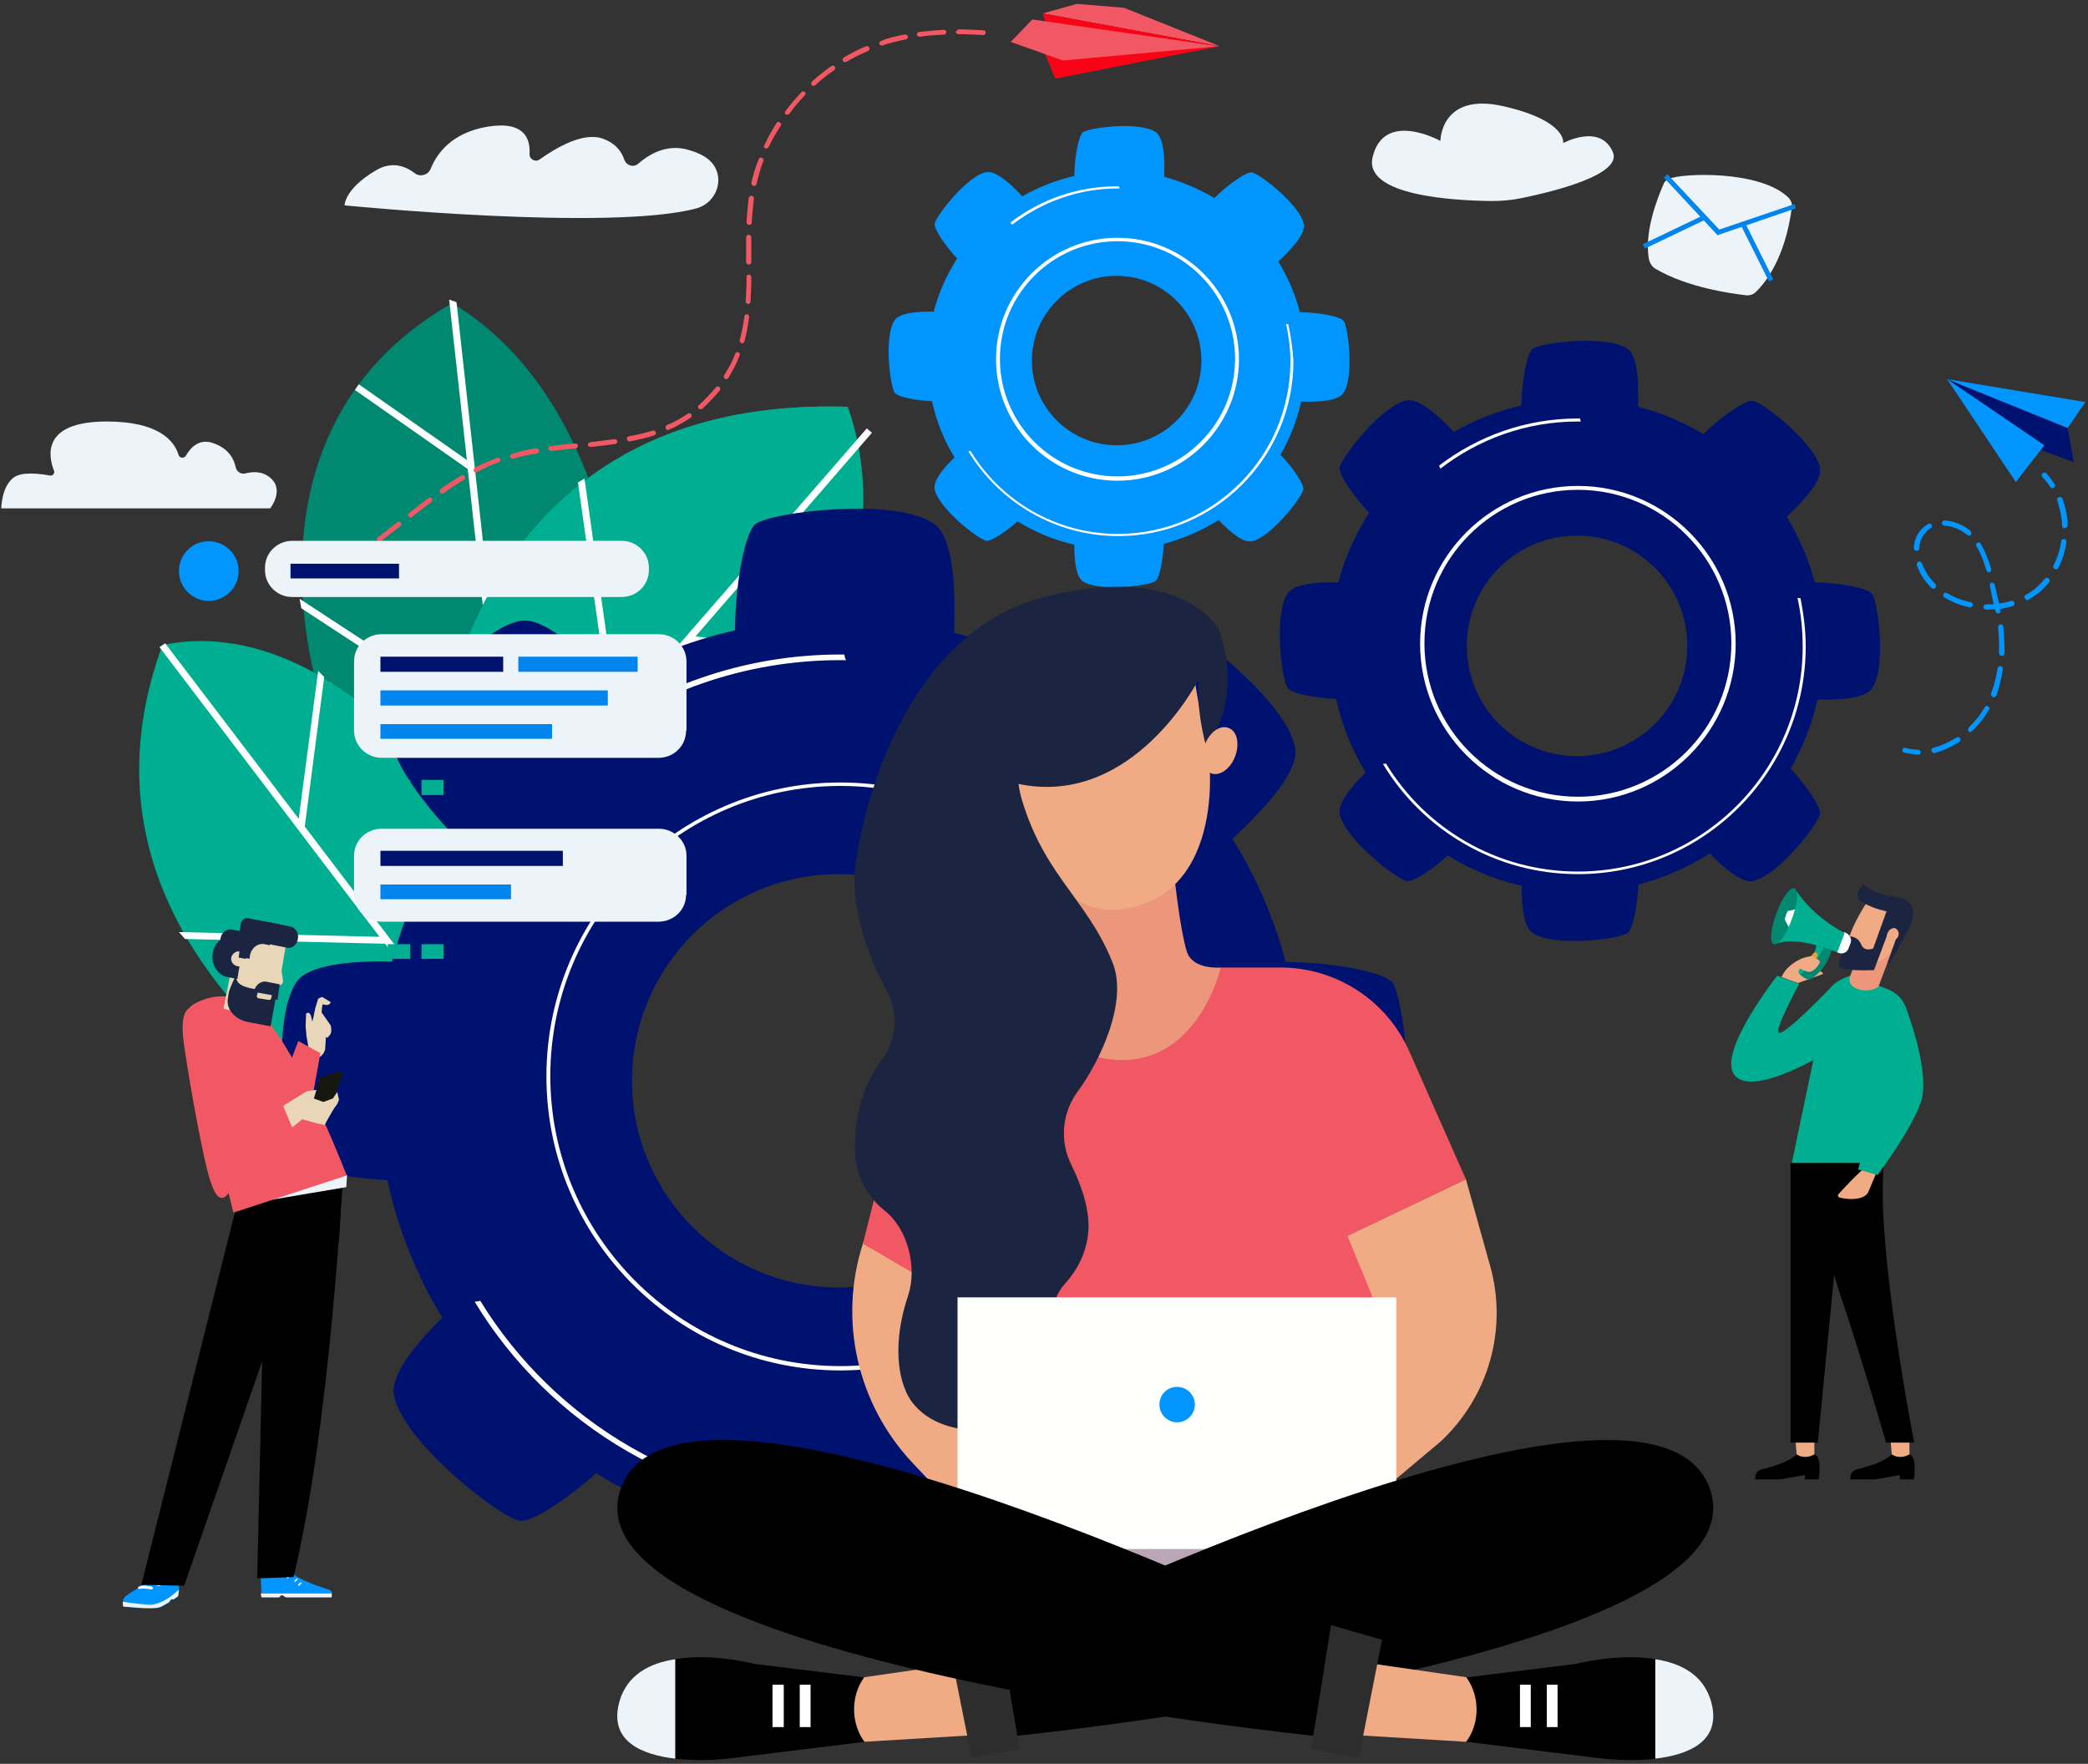<?xml version="1.0" encoding="UTF-8"?>
<!-- Generator: Adobe Illustrator 25.1.0, SVG Export Plug-In . SVG Version: 6.00 Build 0)  -->
<svg xmlns="http://www.w3.org/2000/svg" xmlns:xlink="http://www.w3.org/1999/xlink" version="1.1" id="Layer_1" x="0px" y="0px" viewBox="0 0 483 408" style="enable-background:new 0 0 483 408;" xml:space="preserve">
<rect x="0" y="0" width="483" height="408" fill="#333333" stroke="none"/>
<style type="text/css">
	.st0{fill-rule:evenodd;clip-rule:evenodd;fill:#1B2441;}
	.st1{fill-rule:evenodd;clip-rule:evenodd;fill:#008970;}
	.st2{fill-rule:evenodd;clip-rule:evenodd;fill:#FFFFFF;}
	.st3{fill-rule:evenodd;clip-rule:evenodd;fill:#005C5A;}
	.st4{fill-rule:evenodd;clip-rule:evenodd;fill:#00AE91;}
	.st5{fill-rule:evenodd;clip-rule:evenodd;fill:#21837F;}
	.st6{fill-rule:evenodd;clip-rule:evenodd;fill:#ECF4F9;}
	.st7{fill-rule:evenodd;clip-rule:evenodd;fill:#F15863;}
	.st8{fill-rule:evenodd;clip-rule:evenodd;fill:#F80416;}
	.st9{fill-rule:evenodd;clip-rule:evenodd;fill:#001270;}
	.st10{fill-rule:evenodd;clip-rule:evenodd;fill:#0095FF;}
	.st11{fill:none;}
	.st12{fill-rule:evenodd;clip-rule:evenodd;fill:#0085EE;}
	.st13{fill-rule:evenodd;clip-rule:evenodd;fill:#FFFFFE;}
	.st14{fill-rule:evenodd;clip-rule:evenodd;fill:#FAD473;}
	.st15{fill-rule:evenodd;clip-rule:evenodd;fill:#EC967C;}
	.st16{fill-rule:evenodd;clip-rule:evenodd;fill:#F0AB85;}
	.st17{fill-rule:evenodd;clip-rule:evenodd;fill:#BAA6B7;}
	.st18{fill-rule:evenodd;clip-rule:evenodd;}
	.st19{fill-rule:evenodd;clip-rule:evenodd;fill:#2D2D2D;}
	.st20{fill-rule:evenodd;clip-rule:evenodd;fill:#EE9E35;}
	.st21{fill-rule:evenodd;clip-rule:evenodd;fill:#DC3F5E;}
	.st22{fill-rule:evenodd;clip-rule:evenodd;fill:#73BBBF;}
	.st23{fill-rule:evenodd;clip-rule:evenodd;fill:#E9D6B8;}
	.st24{fill-rule:evenodd;clip-rule:evenodd;fill:#161711;}
</style>
<desc>Created with Sketch.</desc>
<g id="Illustrations-for-Alex">
	<g id="Group-20">
		<path id="Fill-3" class="st0" d="M145.9,170.7c0,0,3.3-73.8-41.3-100.6C50.3,101.2,75.8,167,75.8,167l44.7,46.7L145.9,170.7"></path>
		<g id="Group-6" transform="translate(69, 70)">
			<g id="Clip-5">
				<path id="path-1_1_" class="st1" d="M76.9,100.7c0,0,3.3-73.8-41.3-100.6C-18.7,31.2,6.8,97,6.8,97l44.7,46.7L76.9,100.7"></path>
			</g>
			<polyline id="Fill-4" class="st2" points="0.3,68.5 45.8,98.3 39.2,38.5 13.1,20.2 14,18.9 39,36.4 34.9,-0.7 36.6,-0.1      44.1,67.8 70.1,46.3 70.1,48.3 44.3,69.7 52.7,145.2 51.1,145.3 46.1,100.4 0.7,70.7 0.3,68.5    "></polyline>
		</g>
		<path id="Fill-7" class="st3" d="M111.6,192.7c0,0-33.4-51.8-74-43.5c-29.2,79.4,69.8,122.1,69.8,122.1L111.6,192.7"></path>
		<path id="Fill-8" class="st3" d="M111.6,192.7c0,0-33.4-51.8-74-43.5c-29.2,79.4,69.8,122.1,69.8,122.1L111.6,192.7"></path>
		<g id="Group-11" transform="translate(32, 148)">
			<g id="Clip-10">
				<path id="path-3_1_" class="st4" d="M79.6,44.7c0,0-33.5-51.8-74-43.5c-29.2,79.4,69.8,122.1,69.8,122.1L79.6,44.7"></path>
			</g>
			<polyline id="Fill-9" class="st2" points="9.4,67.6 55.8,68.7 4.9,1.7 6.2,0.8 37.1,41.4 41.6,7.2 43,8.6 38.5,43.2 80.4,98.3      79.1,99.3 57.1,70.3 10.8,69.2 9.4,67.6    "></polyline>
		</g>
		<path id="Fill-12" class="st5" d="M158.4,194.3c0,0,55.7-48.9,37.7-100.2C102.7,91.2,100,183,100,183L158.4,194.3"></path>
		<g id="Group-15" transform="translate(100, 94)">
			<g id="Clip-14">
				<path id="path-5_1_" class="st4" d="M58.4,100.3c0,0,55.7-48.9,37.7-100.2C2.7-2.8,0,89,0,89L58.4,100.3"></path>
			</g>
			<polyline id="Fill-13" class="st2" points="33.7,17.6 35.2,16.7 42.9,71.4 100.5,5.1 101.7,6.1 60.9,53.2 92.9,57.3 91.2,58.7      59.6,54.7 26.4,92.9 24.4,92.8 41.5,73.1 33.7,17.6    "></polyline>
		</g>
		<g id="Group-18" transform="translate(0, 97)">
			<g id="Clip-17">
			</g>
			<path id="Fill-16" class="st6" d="M0.3,20.6h62.2c0,0,3.4-4.3,0-7.1c-1.9-1.6-4.1-1.4-5.7-1c-1,0.3-2.1-0.4-2.3-1.5     c-0.4-1.8-1.5-4.1-4.9-5.4c-3.3-1.3-5.4,0.7-6.6,2.8c-0.4,0.7-1.5,0.6-1.7-0.2c-1-3.3-4.7-7.7-16.6-7.7     c-15.2,0-13.5,8.1-12.2,11.4c0.2,0.6-0.3,1.2-0.9,1.1c-2.2-0.4-6.6-1-8.5,0.5C0.3,15.7,0.3,20.6,0.3,20.6"></path>
		</g>
		<g id="Group-21" transform="translate(317, 24)">
			<g id="Clip-20">
			</g>
			<path id="Fill-19" class="st6" d="M0.5,12.4c-2,8.9,18.9,10,27.5,10.1c2.4,0,4.8-0.2,7.1-0.7c7.3-1.5,23.2-5.4,21-10.6     c-2.9-6.8-11.5-2.1-11.5-2.1s1-5.1-13.7-8.5s-14.7,8-14.7,8S3.1,1.3,0.5,12.4"></path>
		</g>
		<g id="Group-24" transform="translate(79, 29)">
			<g id="Clip-23">
			</g>
			<path id="Fill-22" class="st6" d="M0.7,18.5c0,0,61.4,6.1,81.4,0.7c3.8-1,6.1-5.2,4.6-8.9c-0.8-1.9-2.6-3.6-6.7-4.7     c-4.7-1.3-8.8,1-11.4,3.3c-1.1,0.9-2.7,0.4-3.2-1c-0.6-1.8-1.9-3.7-4.9-4.8C56,1.4,49.6,5.2,45.8,7.9c-1,0.7-2.4-0.1-2.3-1.3     c0.2-3.4-1.1-7.7-9.7-6.3C25.4,1.7,22,6.6,20.6,10.1c-0.6,1.4-2.4,1.9-3.6,1c-2.1-1.6-5.3-3-9.2-0.6C0.7,14.7,0.7,18.5,0.7,18.5"></path>
		</g>
		<g id="Group-27" transform="translate(241, 0)">
			<g id="Clip-26">
			</g>
			<polyline id="Fill-25" class="st7" points="41.2,10.7 19,1.8 8.1,0.9 0.2,3.1 41.2,10.7    "></polyline>
		</g>
		<polyline id="Fill-28" class="st8" points="282.2,10.7 241.9,5.5 241.2,3.1   "></polyline>
		<polyline id="Fill-29" class="st8" points="241.7,12.3 241.7,12.4 244.1,18.2 282.1,10.7 241.7,12.3   "></polyline>
		<g id="Group-32" transform="translate(233, 4)">
			<g id="Clip-31">
			</g>
			<polyline id="Fill-30" class="st7" points="0.8,5.7 5.8,0.5 48.9,6.7 12.9,10 0.8,5.7    "></polyline>
		</g>
		<path id="Fill-33" class="st7" d="M155.5,97.8c1.2-0.6,2.4-1.3,3.6-2.1c0.3-0.2,0.6-0.1,0.8,0.1c0.2,0.3,0.1,0.6-0.1,0.8    c-1.2,0.8-2.4,1.5-3.7,2.2c-0.5,0.2-0.9,0.4-1.4,0.6c-0.2,0.1-0.4,0.1-0.5,0s-0.2-0.2-0.2-0.3c-0.1-0.3,0-0.6,0.3-0.8    C154.6,98.2,155,98,155.5,97.8"></path>
		<path id="Fill-34" class="st7" d="M221.8,6.8c1.8,0,3.7,0.1,5.7,0.2c0.3,0,0.6,0.3,0.5,0.6c0,0.3-0.3,0.6-0.6,0.5    c-2-0.1-3.9-0.2-5.7-0.2c-0.1,0-0.2,0-0.3-0.1c-0.2-0.1-0.3-0.3-0.3-0.5C221.3,7.1,221.5,6.8,221.8,6.8"></path>
		<path id="Fill-35" class="st7" d="M212.4,8.4c-0.2-0.1-0.3-0.2-0.3-0.4c0-0.3,0.2-0.6,0.5-0.6c1.8-0.2,3.8-0.4,5.7-0.5    c0.3,0,0.6,0.2,0.6,0.5S218.7,8,218.4,8c-2,0.1-3.9,0.2-5.6,0.5C212.7,8.5,212.5,8.5,212.4,8.4"></path>
		<path id="Fill-36" class="st7" d="M165.6,89.6c0.2-0.2,0.6-0.3,0.8-0.1c0.2,0.2,0.3,0.6,0.1,0.8c-1.2,1.5-2.6,2.9-4,4.2    c-0.2,0.2-0.5,0.2-0.7,0.1c-0.1,0-0.1-0.1-0.2-0.1c-0.2-0.2-0.2-0.6,0.1-0.8C163.1,92.4,164.4,91,165.6,89.6"></path>
		<path id="Fill-37" class="st7" d="M167.7,87.6c-0.3-0.2-0.3-0.5-0.2-0.8c0.3-0.4,0.5-0.9,0.8-1.3c0.7-1.2,1.3-2.4,1.8-3.7    c0.1-0.3,0.4-0.4,0.7-0.3s0.4,0.4,0.3,0.7c-0.5,1.3-1.1,2.6-1.8,3.8c-0.3,0.5-0.5,0.9-0.8,1.4C168.3,87.7,168,87.8,167.7,87.6    C167.7,87.7,167.7,87.6,167.7,87.6"></path>
		<path id="Fill-38" class="st7" d="M171.5,79.4c0,0-0.1,0-0.1-0.1c-0.2-0.1-0.3-0.4-0.3-0.6c0.5-1.7,0.8-3.5,1.1-5.5    c0-0.3,0.3-0.5,0.6-0.5s0.5,0.3,0.5,0.6c-0.3,2.1-0.6,3.9-1.1,5.7C172.1,79.3,171.8,79.5,171.5,79.4"></path>
		<path id="Fill-39" class="st7" d="M180.6,29.1c-0.4,0.6-0.8,1.3-1.2,1.9c-0.6,1-1.1,2-1.6,3c-0.1,0.3-0.5,0.4-0.8,0.3l0,0    c-0.3-0.1-0.4-0.5-0.2-0.7c0.5-1,1-2.1,1.6-3.1c0.4-0.7,0.8-1.3,1.2-2c0.2-0.3,0.5-0.4,0.8-0.2C180.7,28.5,180.8,28.9,180.6,29.1"></path>
		<path id="Fill-40" class="st7" d="M176.6,37.2c-0.7,1.8-1.2,3.6-1.6,5.4c-0.1,0.3-0.4,0.5-0.7,0.4c-0.1,0-0.1,0-0.2-0.1    c-0.2-0.1-0.3-0.4-0.3-0.6c0.4-1.9,1-3.7,1.7-5.5c0.1-0.3,0.4-0.4,0.7-0.3C176.6,36.6,176.7,36.9,176.6,37.2"></path>
		<path id="Fill-41" class="st7" d="M186.2,22c-1.3,1.4-2.5,2.8-3.6,4.3c-0.2,0.2-0.5,0.3-0.7,0.2c0,0,0,0-0.1,0    c-0.3-0.2-0.3-0.5-0.1-0.8c1.1-1.5,2.4-3,3.7-4.4c0.2-0.2,0.6-0.2,0.8,0C186.4,21.5,186.4,21.8,186.2,22"></path>
		<path id="Fill-42" class="st7" d="M195.8,14.3c-0.2,0.1-0.4,0.1-0.6,0c-0.1,0-0.2-0.1-0.2-0.2c-0.2-0.3-0.1-0.6,0.2-0.8    c1.7-1,3.4-1.9,5.1-2.6c0.3-0.1,0.6,0,0.8,0.3c0.1,0.3,0,0.6-0.3,0.8C199.1,12.5,197.5,13.3,195.8,14.3"></path>
		<path id="Fill-43" class="st7" d="M173.2,61.2c-0.1,0-0.2,0-0.3-0.1c-0.2-0.1-0.3-0.3-0.3-0.5v-0.7c0-1.7,0-3.3,0-5    c0-0.3,0.3-0.6,0.6-0.6s0.6,0.3,0.6,0.6c0,1.7,0,3.3,0,5v0.7C173.8,61,173.6,61.2,173.2,61.2"></path>
		<path id="Fill-44" class="st7" d="M188.6,19.7c-0.2,0.2-0.5,0.2-0.7,0.1c-0.1,0-0.1-0.1-0.1-0.1c-0.2-0.2-0.2-0.6,0-0.8    c1.4-1.3,2.9-2.5,4.5-3.6c0.3-0.2,0.6-0.1,0.8,0.1c0.2,0.3,0.1,0.6-0.1,0.8C191.5,17.2,190,18.4,188.6,19.7"></path>
		<path id="Fill-45" class="st7" d="M91.9,120.8c0.2-0.2,0.6-0.2,0.8,0.1c0.2,0.2,0.2,0.6-0.1,0.8l-4.5,3.5c-0.2,0.1-0.4,0.2-0.6,0    c-0.1,0-0.1-0.1-0.2-0.1c-0.2-0.2-0.2-0.6,0.1-0.8L91.9,120.8"></path>
		<path id="Fill-46" class="st7" d="M99.1,115.2c0.3-0.2,0.6-0.1,0.8,0.1c0.2,0.3,0.1,0.6-0.1,0.8c-1.5,1.1-3,2.3-4.5,3.5    c-0.2,0.1-0.4,0.2-0.6,0c-0.1,0-0.1-0.1-0.2-0.1c-0.2-0.2-0.2-0.6,0.1-0.8C96.1,117.5,97.6,116.3,99.1,115.2"></path>
		<path id="Fill-47" class="st7" d="M106.7,110c0.3-0.2,0.6-0.1,0.8,0.2c0.2,0.3,0.1,0.6-0.2,0.8c-1.5,0.9-3.1,1.9-4.7,3.1    c-0.2,0.1-0.4,0.1-0.6,0c-0.1,0-0.1-0.1-0.2-0.2c-0.2-0.3-0.1-0.6,0.1-0.8C103.6,111.9,105.2,110.9,106.7,110"></path>
		<path id="Fill-48" class="st7" d="M84.7,126.4c0.2-0.2,0.6-0.2,0.8,0.1c0.2,0.2,0.2,0.6-0.1,0.8l-4.5,3.5c-0.2,0.1-0.4,0.2-0.6,0    c-0.1,0-0.1-0.1-0.2-0.1c-0.2-0.2-0.2-0.6,0.1-0.8L84.7,126.4"></path>
		<path id="Fill-49" class="st7" d="M173.2,63.5c0.3,0,0.6,0.3,0.6,0.6c0,2.2-0.1,4.1-0.2,5.7c0,0.3-0.3,0.6-0.6,0.5    c-0.1,0-0.2,0-0.2-0.1c-0.2-0.1-0.3-0.3-0.3-0.5c0.1-1.7,0.2-3.5,0.2-5.7C172.7,63.8,172.9,63.5,173.2,63.5"></path>
		<path id="Fill-50" class="st7" d="M115,105.9c0.3-0.1,0.6,0,0.7,0.3s0,0.6-0.3,0.7c-1.7,0.6-3.4,1.4-5.1,2.3    c-0.2,0.1-0.4,0.1-0.5,0s-0.2-0.1-0.2-0.2c-0.1-0.3,0-0.6,0.2-0.8C111.5,107.3,113.3,106.6,115,105.9"></path>
		<path id="Fill-51" class="st7" d="M73,135.5l4.4-3.5c0.2-0.2,0.6-0.2,0.8,0.1c0.2,0.2,0.2,0.6-0.1,0.8l-4.4,3.5    c-0.2,0.1-0.4,0.2-0.6,0c-0.1,0-0.1-0.1-0.2-0.1C72.8,136.1,72.8,135.7,73,135.5"></path>
		<path id="Fill-52" class="st7" d="M151,99.6c0.3-0.1,0.6,0.1,0.7,0.4c0.1,0.3-0.1,0.6-0.4,0.7c-1.7,0.6-3.6,1-5.6,1.4    c-0.1,0-0.3,0-0.4-0.1c-0.1-0.1-0.2-0.2-0.3-0.4c-0.1-0.3,0.1-0.6,0.5-0.7C147.5,100.6,149.3,100.1,151,99.6"></path>
		<path id="Fill-53" class="st7" d="M173.9,45.3c0.3,0,0.5,0.3,0.5,0.6c-0.2,1.7-0.4,3.6-0.5,5.6c0,0.3-0.3,0.6-0.6,0.5    c-0.1,0-0.2,0-0.3-0.1c-0.2-0.1-0.3-0.3-0.3-0.5c0.1-2.1,0.3-4,0.5-5.7C173.3,45.5,173.6,45.2,173.9,45.3"></path>
		<path id="Fill-54" class="st7" d="M124,103.7c0.3-0.1,0.6,0.2,0.7,0.5s-0.2,0.6-0.5,0.7c-2,0.3-3.8,0.7-5.5,1.2    c-0.2,0-0.3,0-0.4-0.1s-0.2-0.2-0.3-0.3c-0.1-0.3,0.1-0.6,0.4-0.7C120.1,104.4,121.9,104,124,103.7"></path>
		<path id="Fill-55" class="st7" d="M207.3,8.4c0.7-0.2,1.3-0.3,2-0.4c0.3-0.1,0.6,0.1,0.7,0.4c0.1,0.3-0.1,0.6-0.4,0.7    c-0.6,0.1-1.3,0.3-1.9,0.4c-1.2,0.3-2.4,0.6-3.5,1c-0.2,0.1-0.3,0-0.5,0c-0.1-0.1-0.2-0.2-0.3-0.3c-0.1-0.3,0.1-0.6,0.4-0.7    C204.8,9,206,8.7,207.3,8.4"></path>
		<path id="Fill-56" class="st7" d="M142.2,101.6c0.3,0,0.6,0.2,0.6,0.5s-0.2,0.6-0.5,0.6c-2,0.3-4.1,0.5-5.7,0.7    c-0.1,0-0.2,0-0.3-0.1c-0.2-0.1-0.3-0.2-0.3-0.4c0-0.3,0.2-0.6,0.5-0.6C138.1,102.1,140.1,101.8,142.2,101.6"></path>
		<path id="Fill-57" class="st7" d="M133.1,102.6c0.3,0,0.6,0.2,0.6,0.5s-0.2,0.6-0.5,0.6c-1.7,0.2-3.7,0.4-5.7,0.6    c-0.1,0-0.2,0-0.4-0.1c-0.2-0.1-0.3-0.2-0.3-0.4c0-0.3,0.2-0.6,0.5-0.6C129.3,102.9,131.4,102.7,133.1,102.6"></path>
		<polyline id="Fill-58" class="st9" points="478.3,99 479.7,106.9 472.9,103 450.4,87.7 478.3,99   "></polyline>
		<polyline id="Fill-59" class="st9" points="479.7,106.9 467.6,102.4 471,101.8 479.7,106.9   "></polyline>
		<g id="Group-62" transform="translate(450, 87)">
			<g id="Clip-61">
			</g>
			<polyline id="Fill-60" class="st10" points="28.3,12 32.4,6 0.4,0.7 28.3,12    "></polyline>
		</g>
		<g id="Group-65" transform="translate(450, 87)">
			<g id="Clip-64">
			</g>
			<polyline id="Fill-63" class="st10" points="0.4,0.7 22.9,16 16.3,24.5 0.4,0.7    "></polyline>
		</g>
		<path id="Fill-66" class="st10" d="M474.9,112.9c0.1,0,0.1,0,0.2-0.1c0.3-0.2,0.4-0.6,0.2-0.8c-0.6-0.9-1.2-1.7-1.9-2.5    c-0.2-0.2-0.6-0.3-0.9,0c-0.2,0.2-0.3,0.6,0,0.9c0.7,0.7,1.3,1.5,1.8,2.3C474.4,112.9,474.7,113,474.9,112.9"></path>
		<path id="Fill-67" class="st10" d="M455,123.7c-1.4-1.2-3.3-2-5.2-2.1c-0.3,0-0.6-0.3-0.6-0.6c0-0.3,0.3-0.6,0.6-0.6    c2.2,0.1,4.3,1,6,2.4c0.3,0.2,0.3,0.6,0.1,0.9c-0.1,0.1-0.2,0.2-0.3,0.2C455.4,123.9,455.2,123.8,455,123.7z M443.3,127.4    c-0.3,0-0.6-0.3-0.6-0.6c0.1-1.8,0.7-3.3,1.9-4.5c0.4-0.4,0.9-0.8,1.4-1.1c0.3-0.2,0.7-0.1,0.8,0.2c0.2,0.3,0.1,0.7-0.2,0.8    c-0.4,0.2-0.8,0.5-1.1,0.9c-0.9,1-1.5,2.2-1.5,3.7c0,0.3-0.2,0.5-0.5,0.6C443.4,127.4,443.4,127.4,443.3,127.4z M477.6,122.2    c-0.3,0-0.6-0.2-0.6-0.6c0-0.9-0.1-1.8-0.3-2.7c-0.2-1.1-0.5-2.1-0.8-3.1c-0.1-0.3,0-0.7,0.4-0.8c0.3-0.1,0.7,0,0.8,0.4    c0.4,1.1,0.7,2.2,0.9,3.3c0.2,0.9,0.3,1.9,0.3,2.9C478.2,121.9,478,122.1,477.6,122.2C477.7,122.2,477.6,122.2,477.6,122.2z     M459.5,131.9c-0.7-2.3-1.4-4.1-2.3-5.5c-0.2-0.3-0.1-0.7,0.2-0.8c0.3-0.2,0.7-0.1,0.8,0.2c0.9,1.5,1.7,3.4,2.4,5.8    c0.1,0.3-0.1,0.7-0.4,0.8c0,0,0,0-0.1,0C459.9,132.4,459.6,132.2,459.5,131.9z M446.8,136c-0.4-0.4-0.8-0.8-1.1-1.2    c-1-1.2-1.8-2.6-2.3-4.1c-0.1-0.3,0.1-0.7,0.4-0.8s0.7,0.1,0.8,0.4c0.5,1.4,1.2,2.6,2.1,3.7c0.3,0.4,0.7,0.8,1,1.1    c0.2,0.2,0.2,0.6,0,0.9c-0.1,0.1-0.2,0.2-0.3,0.2C447.2,136.1,447,136.1,446.8,136z M475.3,131.6c-0.3-0.1-0.4-0.5-0.3-0.8    c0.9-1.7,1.5-3.6,1.8-5.6c0-0.3,0.4-0.6,0.7-0.5c0.3,0,0.6,0.4,0.5,0.7c-0.3,2.1-0.9,4.2-1.9,6c-0.1,0.2-0.3,0.3-0.4,0.3    S475.4,131.7,475.3,131.6z M455.7,140.5c-2.1-0.4-4.1-1.2-5.9-2.3c-0.3-0.2-0.4-0.5-0.2-0.8c0.2-0.3,0.5-0.4,0.8-0.2    c1.7,1,3.5,1.7,5.5,2.1c0.3,0.1,0.5,0.4,0.5,0.7c-0.1,0.2-0.3,0.4-0.5,0.5C455.9,140.6,455.8,140.6,455.7,140.5z M468.4,138.4    c-0.2-0.3-0.1-0.7,0.2-0.8c1.1-0.6,2.1-1.3,2.9-2.1c0.5-0.5,1.1-1.1,1.5-1.6c0.2-0.3,0.6-0.3,0.9-0.1s0.3,0.6,0.1,0.9    c-0.5,0.6-1.1,1.2-1.7,1.8c-1,0.9-2,1.6-3.2,2.3c-0.1,0-0.1,0.1-0.2,0.1C468.8,138.7,468.5,138.6,468.4,138.4z M462.3,141.9    c-0.3,0.1-0.6-0.2-0.7-0.5c0-0.2-0.1-0.3-0.1-0.5c-0.7,0.1-1.4,0.1-2.1,0.1c-0.3,0-0.6-0.3-0.6-0.6s0.3-0.6,0.6-0.6    c0.6,0,1.2,0,1.8,0c-0.3-1.3-0.6-2.7-0.9-4.3c-0.1-0.3,0.1-0.7,0.4-0.7c0.3-0.1,0.7,0.1,0.7,0.4c0.4,1.6,0.7,3,1,4.4    c1-0.1,1.9-0.3,2.8-0.6c0.3-0.1,0.7,0.1,0.8,0.4c0.1,0.3-0.1,0.7-0.4,0.8c-1,0.3-2,0.5-3,0.7c0,0.1,0.1,0.3,0.1,0.4    C462.9,141.5,462.7,141.8,462.3,141.9L462.3,141.9z M463,151.7c-0.3,0-0.6-0.3-0.6-0.6c0.1-1.9,0-3.9-0.2-6c0-0.3,0.2-0.6,0.5-0.7    c0.3,0,0.6,0.2,0.7,0.5c0.2,2.2,0.3,4.3,0.3,6.2c0,0.3-0.2,0.5-0.5,0.6C463.1,151.7,463,151.7,463,151.7z M461,161.2    c-0.3-0.1-0.5-0.5-0.4-0.8l0.1-0.3c0.6-1.7,1.1-3.6,1.4-5.5c0-0.3,0.4-0.6,0.7-0.5c0.3,0,0.6,0.4,0.5,0.7c-0.3,2-0.8,4-1.4,5.8    l-0.1,0.3c-0.1,0.2-0.3,0.3-0.5,0.4C461.2,161.3,461.1,161.3,461,161.2z M455.4,169.2c-0.2-0.2-0.2-0.6,0-0.9    c1.4-1.4,2.7-2.9,3.7-4.7c0.2-0.3,0.5-0.4,0.8-0.2s0.4,0.5,0.2,0.8c-1.1,1.8-2.4,3.5-3.9,4.9c-0.1,0.1-0.2,0.1-0.3,0.2    C455.7,169.4,455.5,169.3,455.4,169.2z M446.8,173.7c-0.1-0.3,0.1-0.7,0.4-0.7c1.8-0.5,3.6-1.3,5.4-2.4c0.3-0.2,0.7-0.1,0.8,0.2    c0.2,0.3,0.1,0.7-0.2,0.8c-1.8,1.2-3.8,2.1-5.8,2.6l0,0C447.2,174.2,446.9,174,446.8,173.7L446.8,173.7z"></path>
		<path id="Fill-68" class="st10" d="M443.8,174.6c0.3-0.1,0.5-0.3,0.5-0.6s-0.3-0.6-0.6-0.6c-1,0-1.9-0.1-2.9-0.4    c-0.3-0.1-0.7,0.1-0.7,0.4c-0.1,0.3,0.1,0.7,0.4,0.7c1,0.2,2.1,0.4,3.1,0.4C443.7,174.6,443.7,174.6,443.8,174.6"></path>
		<g id="Group-71" transform="translate(381, 40)">
			<g id="Clip-70">
			</g>
			<path id="Fill-69" class="st11" d="M3.9,2.4C2.8,4.9-0.7,13.1,0.4,19.8c0.2,1,0.7,1.9,1.6,2.4c7.3,4.3,17.4,5.7,20.9,6.1     c0.9,0.1,1.7-0.2,2.3-0.8c2.1-2,6.8-7.8,8.3-19.6c0.1-0.8-0.2-1.5-0.7-2.1C26.3-0.7,8.1,0,4.9,1.4C4.5,1.6,4.1,2,3.9,2.4"></path>
		</g>
		<g id="Group-76" transform="translate(381, 40)">
			<g id="Clip-73">
				<path id="path-23_1_" class="st6" d="M3.9,2.4C2.8,4.9-0.7,13.1,0.4,19.8c0.2,1,0.7,1.9,1.6,2.4c7.3,4.3,17.4,5.7,20.9,6.1      c0.9,0.1,1.7-0.2,2.3-0.8c2.1-2,6.8-7.8,8.3-19.6c0.1-0.8-0.2-1.5-0.7-2.1C26.3-0.7,8.1,0,4.9,1.4C4.5,1.6,4.1,2,3.9,2.4"></path>
			</g>
			<polyline id="Fill-72" class="st12" points="16.3,14.4 3.9,1.1 4.7,0.3 16.7,13.1 34.1,7.2 34.4,8.2 16.3,14.4    "></polyline>
			<polyline id="Fill-74" class="st12" points="-0.5,17.5 -1,16.5 13,9.8 13.5,10.8 -0.5,17.5    "></polyline>
			<polyline id="Fill-75" class="st12" points="28.2,25.1 21.7,12.1 22.7,11.6 29.2,24.6 28.2,25.1    "></polyline>
		</g>
		<path id="Fill-77" class="st9" d="M194,297.8c-26.4,0-47.8-21.4-47.8-47.8s21.4-47.8,47.8-47.8s47.8,21.4,47.8,47.8    C241.9,276.4,220.4,297.8,194,297.8z M322.1,227.3c-1.7-2.3-12.5-4.6-24.7-4.8c-2.7-10.2-6.9-19.8-12.3-28.5    c7.9-7.3,15.4-15.7,14.5-21c-1.7-10.6-24.7-28.6-29.2-29.2c-2.9-0.4-12.4,5.8-21.3,14.5c-8.7-5.2-18.3-9.3-28.4-11.9    c0.4-10.7-0.2-22.1-4.6-25.2c-8.7-6.3-37.7-2.8-41.3,0c-2.3,1.7-4.6,12.4-4.8,24.6c-10.4,2.4-20.3,6.3-29.3,11.5    c-7.1-7.5-15.1-14.5-20.2-13.7c-10.6,1.7-28.6,24.7-29.2,29.2c-0.3,2.7,4.9,11.1,12.7,19.4c-5.9,9.2-10.4,19.3-13.3,30.2    c-9.7-0.2-19.2,0.8-22,4.6c-6.3,8.7-2.8,37.7,0,41.3c1.6,2,10.3,4.1,20.9,4.7c2.5,11.4,6.8,22.1,12.7,31.8    c-6.5,6.4-11.9,13.3-11.2,17.8c1.7,10.6,24.7,28.6,29.2,29.2c2.5,0.3,9.9-4.2,17.6-11c9.7,6,20.5,10.5,32,13.1    c0,9.1,1,17.8,4.7,20.4c8.7,6.3,37.7,2.8,41.3,0c2-1.6,4.1-10.4,4.7-21c11.1-2.9,21.5-7.5,31-13.5c6.7,6.9,14,12.9,18.7,12.1    c10.6-1.7,28.6-24.7,29.2-29.2c0.3-2.7-5-11.2-12.8-19.6c5.3-9.2,9.3-19.4,11.7-30.1c10.2,0.3,20.7-0.5,23.7-4.6    C328.3,259.9,324.8,230.9,322.1,227.3L322.1,227.3z"></path>
		<path id="Fill-78" class="st13" d="M194.4,181.8c-37,0-67.1,30.1-67.1,67.1s30.1,67.1,67.1,67.1s67.1-30.1,67.1-67.1    S231.4,181.8,194.4,181.8z M194.4,317c-37.5,0-68-30.5-68-68s30.5-68,68-68s68,30.5,68,68S231.9,317,194.4,317L194.4,317z"></path>
		<path id="Fill-79" class="st13" d="M291,229.2c-0.4-0.1-0.9-0.1-1.3-0.2c1.5,6.8,2.3,13.9,2.3,21.1c0,53.8-43.8,97.6-97.6,97.6    c-35.2,0-66.1-18.8-83.3-46.8l0,0c-0.4,0.1-0.9,0.2-1.3,0.2c17.3,28.6,48.8,47.8,84.6,47.8c54.5,0,98.8-44.3,98.8-98.8    C293.2,243,292.4,236,291,229.2"></path>
		<path id="Fill-80" class="st13" d="M134.8,173.1c16.5-12.8,37.2-20.4,59.6-20.4c0.4,0,0.9,0,1.3,0c-0.2-0.4-0.3-0.8-0.4-1.3    c-0.3,0-0.6,0-0.9,0c-22.7,0-43.5,7.7-60.2,20.5C134.4,172.3,134.6,172.7,134.8,173.1"></path>
		<path id="Fill-81" class="st9" d="M364.8,174.9c-14.1,0-25.5-11.4-25.5-25.5s11.4-25.5,25.5-25.5s25.5,11.4,25.5,25.5    S378.9,174.9,364.8,174.9z M433,137.3c-0.9-1.2-6.6-2.4-13.2-2.6c-1.4-5.4-3.7-10.5-6.5-15.2c4.2-3.9,8.2-8.4,7.7-11.2    c-0.9-5.6-13.2-15.3-15.6-15.6c-1.5-0.2-6.6,3.1-11.4,7.7c-4.7-2.8-9.7-5-15.1-6.3c0.2-5.7-0.1-11.8-2.4-13.4    c-4.7-3.3-20.1-1.5-22,0c-1.2,0.9-2.4,6.6-2.6,13.1c-5.6,1.3-10.8,3.4-15.6,6.1c-3.8-4-8.1-7.7-10.8-7.3    c-5.6,0.9-15.3,13.2-15.6,15.6c-0.2,1.4,2.6,5.9,6.8,10.4c-3.1,4.9-5.6,10.3-7.1,16.1c-5.2-0.1-10.2,0.4-11.7,2.5    c-3.3,4.7-1.5,20.1,0,22c0.8,1.1,5.5,2.2,11.2,2.5c1.3,6.1,3.7,11.8,6.8,17c-3.5,3.4-6.4,7.1-6,9.5c0.9,5.6,13.2,15.3,15.6,15.6    c1.3,0.2,5.3-2.2,9.4-5.9c5.2,3.2,10.9,5.6,17.1,7c0,4.9,0.5,9.5,2.5,10.9c4.7,3.3,20.1,1.5,22,0c1.1-0.8,2.2-5.5,2.5-11.2    c5.9-1.5,11.5-4,16.5-7.2c3.6,3.7,7.5,6.9,9.9,6.4c5.6-0.9,15.3-13.2,15.6-15.6c0.2-1.4-2.7-6-6.8-10.4c2.8-4.9,5-10.3,6.2-16    c5.5,0.2,11-0.3,12.6-2.5C436.4,154.7,434.5,139.3,433,137.3L433,137.3z"></path>
		<path id="Fill-82" class="st13" d="M365,113.3c-19.6,0-35.5,15.9-35.5,35.5s15.9,35.5,35.5,35.5s35.5-15.9,35.5-35.5    C400.5,129.3,384.6,113.3,365,113.3z M365,185.4c-20.1,0-36.5-16.4-36.5-36.5s16.4-36.5,36.5-36.5s36.5,16.4,36.5,36.5    S385.1,185.4,365,185.4L365,185.4z"></path>
		<path id="Fill-83" class="st13" d="M416.5,138.4c-0.2,0-0.5-0.1-0.7-0.1c0.8,3.6,1.2,7.4,1.2,11.3c0,28.7-23.3,52-52,52    c-18.8,0-35.3-10-44.4-25l0,0c-0.2,0.1-0.5,0.1-0.7,0.1c9.2,15.3,26,25.5,45.1,25.5c29,0,52.7-23.6,52.7-52.7    C417.7,145.7,417.2,142,416.5,138.4"></path>
		<path id="Fill-84" class="st13" d="M333.2,108.4c8.8-6.8,19.8-10.9,31.8-10.9c0.2,0,0.5,0,0.7,0c-0.1-0.2-0.2-0.5-0.2-0.7    c-0.2,0-0.3,0-0.5,0c-12.1,0-23.2,4.1-32.1,10.9C333,108,333.1,108.2,333.2,108.4"></path>
		<path id="Fill-85" class="st10" d="M258.3,103c-10.8,0-19.6-8.8-19.6-19.6s8.8-19.6,19.6-19.6c10.8,0,19.6,8.8,19.6,19.6    C277.9,94.3,269.2,103,258.3,103z M310.8,74.2c-0.7-0.9-5.1-1.9-10.1-2c-1.1-4.2-2.8-8.1-5-11.7c3.2-3,6.3-6.4,5.9-8.6    c-0.7-4.3-10.1-11.7-12-12c-1.2-0.2-5.1,2.4-8.7,5.9c-3.6-2.1-7.5-3.8-11.6-4.9c0.2-4.4-0.1-9-1.9-10.3c-3.6-2.6-15.5-1.1-16.9,0    c-0.9,0.7-1.9,5.1-2,10.1c-4.3,1-8.3,2.6-12,4.7c-2.9-3.1-6.2-5.9-8.3-5.6c-4.3,0.7-11.7,10.1-12,12c-0.1,1.1,2,4.5,5.2,8    c-2.4,3.8-4.3,7.9-5.4,12.3c-4-0.1-7.8,0.3-9,1.9c-2.6,3.6-1.1,15.5,0,16.9c0.6,0.8,4.2,1.7,8.6,1.9c1,4.7,2.8,9.1,5.2,13    c-2.7,2.6-4.9,5.4-4.6,7.3c0.7,4.3,10.1,11.7,12,12c1,0.1,4-1.7,7.2-4.5c4,2.5,8.4,4.3,13.1,5.4c0,3.7,0.4,7.3,1.9,8.4    c3.6,2.6,15.5,1.1,16.9,0c0.8-0.6,1.7-4.2,1.9-8.6c4.6-1.2,8.8-3.1,12.7-5.5c2.7,2.8,5.7,5.3,7.6,4.9c4.3-0.7,11.7-10.1,12-12    c0.1-1.1-2-4.6-5.3-8c2.2-3.8,3.8-7.9,4.8-12.3c4.2,0.1,8.5-0.2,9.7-1.9C313.3,87.5,311.9,75.6,310.8,74.2L310.8,74.2z"></path>
		<path id="Fill-86" class="st13" d="M258.5,55.8c-15,0-27.2,12.2-27.2,27.2s12.2,27.2,27.2,27.2S285.7,98,285.7,83    S273.5,55.8,258.5,55.8z M258.5,111.2c-15.5,0-28.1-12.6-28.1-28.1S243,55,258.5,55s28.1,12.6,28.1,28.1    C286.6,98.5,274,111.2,258.5,111.2L258.5,111.2z"></path>
		<path id="Fill-87" class="st13" d="M298,75c-0.2,0-0.4,0-0.5-0.1c0.6,2.8,1,5.7,1,8.7c0,22-17.9,39.9-39.9,39.9    c-14.4,0-27.1-7.7-34.1-19.2l0,0c-0.2,0-0.4,0.1-0.5,0.1c7.1,11.7,20,19.6,34.7,19.6c22.3,0,40.5-18.2,40.5-40.5    C299,80.6,298.6,77.7,298,75"></path>
		<path id="Fill-88" class="st13" d="M234.1,52c6.8-5.2,15.2-8.4,24.4-8.4c0.2,0,0.4,0,0.5,0c-0.1-0.2-0.1-0.3-0.2-0.5    c-0.1,0-0.2,0-0.4,0c-9.3,0-17.8,3.1-24.7,8.4C233.9,51.6,234,51.8,234.1,52"></path>
		<path id="Fill-174" class="st14" d="M208.6,225.1c-0.3-0.3-0.3-0.8,0-1.1l7.8-7.7c0.3-0.3,0.8-0.3,1.1,0s0.3,0.8,0,1.1l-7.8,7.7    C209.4,225.4,208.9,225.4,208.6,225.1"></path>
		<path id="Fill-185" class="st7" d="M282.4,223.8h13.8c12.9,0,24.6,7.6,29.8,19.4l13.1,29.6l-27.3,13.1l8.8,5.9l4.8,44.9L225.3,335    l-3.8-111.8l60.4,1.3L282.4,223.8"></path>
		<path id="Fill-186" class="st15" d="M271.5,201.1c0,0,1.3,13.5,3.1,19.2c1.5,4.1,7.8,3.5,7.8,3.5s-4.9,21.4-22.8,21.4    S239,226.8,239,226.8l12.7-2l-5.9-19.5L271.5,201.1"></path>
		<path id="Fill-187" class="st16" d="M278.7,171.2l-4.1-24.1l-41.7,18.6l2.5,14.1c0,0,3.2,34.4,25.4,30.3    C284.9,205.7,279.8,170.9,278.7,171.2"></path>
		<path id="Fill-188" class="st16" d="M339.1,272.8l5.6,20c4.1,14.6-0.3,30.2-11.4,40.6l-25.6,21.5l-8.2-24l14.1-14.2    c4.6-4.7,6-11.6,3.5-17.7l-5.4-13.1L339.1,272.8"></path>
		<path id="Fill-189" class="st16" d="M202.7,278l-3.1,9.7c-5.7,17.7-1.3,37.1,11.5,50.7l15.5,16.4l8-38.4L212.4,278H202.7"></path>
		<polyline id="Fill-190" class="st7" points="199.6,287.7 213.5,295.8 215.8,272.7 203.4,272.7 199.6,287.7   "></polyline>
		<path id="Fill-191" class="st0" d="M235.4,181.3c26.8,5.7,41.9-24.2,41.9-24.2s-0.8,6.2,1.7,15.5c9-11.7,3.1-26.5,3.1-26.5    s-7.3-16.1-39.8-8.2c-37.9,9.2-44.3,61.4-44.3,61.4s-2.8,11.4,7,29.6c2.8,5.1,2.6,11.5-0.9,16.1c-8.1,10.6-6.1,23.7-6.1,23.7    s0.8,6.8,6.6,11.3c5.4,4.2,7.6,13.1,5.5,19.6c-4.7,13.9-0.7,21.8-0.7,21.8s2.5,8.9,16.4,9.5c20.3,0.8,19.8-15.3,18-24.4    c-0.7-3.5,0.2-7,2.6-9.6c2.5-2.8,5.2-7.1,5.4-12.9c0.1-4.9-1.8-10.1-3.9-14.4c-2.8-5.5-2.3-12,1.3-17c5.2-7,11.9-21,8.1-30.1    C251.1,207.1,240.3,201.9,235.4,181.3"></path>
		<polygon id="Fill-192" class="st13" points="221.5,360.8 323,360.8 323,300.1 221.5,300.1   "></polygon>
		<polygon id="Fill-193" class="st17" points="221.5,363.3 323,363.3 323,358.3 221.5,358.3   "></polygon>
		<path id="Fill-194" class="st10" d="M268.2,324.9c0,2.2,1.8,4.1,4.1,4.1c2.2,0,4.1-1.8,4.1-4.1c0-2.2-1.8-4.1-4.1-4.1    S268.2,322.6,268.2,324.9"></path>
		<path id="Fill-195" class="st18" d="M395.6,344.6c13.1,39.3-160.3,56.9-160.3,56.9l-4.1-22.2C231.1,379.3,382.5,305.3,395.6,344.6    "></path>
		<polyline id="Fill-196" class="st16" points="224.8,401.4 199.9,402.9 195.2,397.7 197.6,388.3 221.1,384.9 224.8,401.4   "></polyline>
		<path id="Fill-197" class="st18" d="M199.9,388l-25.3-3.1c0,0-9.8-2.6-18.5-1.1v23c6.6,0.8,13.1-0.1,13.1-0.1l30.8-3.8l-0.4-0.5    C196.8,398.1,196.9,392.1,199.9,388"></path>
		<path id="Fill-198" class="st6" d="M143.2,393.9c1.7-6.5,7.1-9.2,13-10.1v23C148.6,405.9,140.9,402.9,143.2,393.9"></path>
		<path id="Fill-199" class="st16" d="M186.3,389.7v9.9"></path>
		<polygon id="Fill-200" class="st13" points="185,399.5 187.5,399.5 187.5,389.7 185,389.7   "></polygon>
		<path id="Fill-201" class="st16" d="M180,389.7v9.9"></path>
		<polygon id="Fill-202" class="st13" points="178.7,399.5 181.3,399.5 181.3,389.7 178.7,389.7   "></polygon>
		<polyline id="Fill-203" class="st19" points="231.1,375.9 235.8,404.6 224.8,406.7 219.3,379.3 231.1,375.9   "></polyline>
		<path id="Fill-204" class="st16" d="M278.7,172.3c-1.1,2.9-0.5,5.9,1.5,6.6c1.9,0.7,4.4-1,5.5-3.9s0.5-5.9-1.5-6.6    C282.3,167.6,279.8,169.3,278.7,172.3"></path>
		<path id="Fill-205" class="st18" d="M143.5,344.6c-13.1,39.3,160.3,56.9,160.3,56.9l4.1-22.2C307.9,379.3,156.6,305.3,143.5,344.6    "></path>
		<polyline id="Fill-206" class="st16" points="314.3,401.4 339.1,402.9 343.9,397.7 341.5,388.3 318,384.9 314.3,401.4   "></polyline>
		<path id="Fill-207" class="st18" d="M383.1,383.8c-8.8-1.5-18.6,1.1-18.6,1.1l-25.3,3.1c3,4.1,3.2,10.1,0.3,14.4l-0.3,0.5    l30.8,3.8c0,0,6.6,0.9,13.2,0.1v-23"></path>
		<path id="Fill-208" class="st6" d="M395.9,393.9c-1.7-6.5-7.1-9.2-13-10.1v23C390.5,405.9,398.2,402.9,395.9,393.9"></path>
		<path id="Fill-209" class="st16" d="M352.8,389.7v9.9"></path>
		<polygon id="Fill-210" class="st13" points="351.6,399.5 354.1,399.5 354.1,389.7 351.6,389.7   "></polygon>
		<path id="Fill-211" class="st16" d="M359.1,389.7v9.9"></path>
		<polygon id="Fill-212" class="st13" points="357.8,399.5 360.3,399.5 360.3,389.7 357.8,389.7   "></polygon>
		<polyline id="Fill-213" class="st19" points="307.9,375.9 303.3,404.6 314.3,406.7 319.7,379.3 307.9,375.9   "></polyline>
	</g>
</g>
<path id="Fill-107" class="st18" d="M415.6,336.4c0,0,2.4,0,4.1,0c1.9,0.6,1,5.8,1,5.8h-3.2v-1l-5.8,1c0,0-3,0-5.7,0  c0-2.1,1.3-2.3,2.6-2.6C414.4,338.1,415.6,336.4,415.6,336.4"></path>
<path id="Fill-108" class="st16" d="M415.3,332.7h4.4v3.7l-0.2,0.1c-1.2,0.7-2.8,0.7-3.9-0.1L415.3,332.7"></path>
<path id="Fill-109" class="st18" d="M437.6,336.4c0,0,2.4,0,4.1,0c1.9,0.6,1,5.8,1,5.8h-3.2v-1l-5.8,1c0,0-3,0-5.7,0  c0-2.1,1.3-2.3,2.6-2.6C436.4,338.1,437.6,336.4,437.6,336.4"></path>
<path id="Fill-110" class="st16" d="M437.3,332.7h4.4v3.7l-0.2,0.1c-1.2,0.7-2.8,0.7-3.9-0.1L437.3,332.7"></path>
<polyline id="Fill-111" class="st18" points="414.2,269 426.8,269 420.5,333.7 414.2,333.7 414.2,269 "></polyline>
<path id="Fill-112" class="st18" d="M419.7,269h16.1c-2,18.9,7,64.7,7,64.7h-6.5c0,0-6.4-22-10.6-34.2  C421.5,287.3,419.7,269,419.7,269"></path>
<g id="Group-115" transform="translate(79, 268)">
	<g id="Clip-114">
	</g>
	<path id="Fill-113" class="st4" d="M345.3-40.4l-3.2,16.7c0,0-16.3,9.7-20,4.2c-3.7-5.4,10-22.8,10-22.8l5.1,1.9   c0,0-5.9,10.8-4.7,11.3C334-28.5,345.3-40.4,345.3-40.4"></path>
</g>
<path id="Fill-116" class="st16" d="M434.2,270.9l-3.2-0.4c-1.2,0.8-4.4,4.3-5.7,5.7c-0.3,0.3-0.1,0.7,0.2,0.8  c2.3,0.6,5.8,0.6,6.7-1.3L434.2,270.9"></path>
<g id="Group-119" transform="translate(62, 268)">
	<g id="Clip-118">
	</g>
	<path id="Fill-117" class="st4" d="M366.1-42.3c0,0,1.7,0.5,8.3,3s4.5,9.4,4.5,9.4L372.2,1h-19.7c0,0,7.7-37.5,8.7-39.9   S366.1-42.3,366.1-42.3"></path>
</g>
<path id="Fill-121" class="st15" d="M437.7,219.8l-3.7,1.1l-4.1-0.4l-2,5.5c0,0-0.7,1.9,1.9,2.8c2.6,0.9,4.7-0.5,4.7-0.5  L437.7,219.8"></path>
<path id="Fill-122" class="st16" d="M429,222c1.7,0.7,3.6,0.8,5.4,0.4c1.7-0.5,3.1-1.9,3.7-3.7l2.2-6.6l-7.7-4.5  c0,0-6.2,8.7-5.3,13.2C427.5,221.3,428.2,221.7,429,222"></path>
<path id="Fill-123" class="st0" d="M436.4,210.8l-3.1,8.6c0,0-2.1,0.9-2.8-1c-0.8-1.9-2.7-1.8-2.7-1.8s-3.4,6.2-2.1,7.2  c1.3,0.9,7.8,0.6,7.8,0.6l3.3-8.8c0.2-0.5,0.6-0.8,1.1-0.9s1,0.1,1.2,1.1c-0.6,1.7-2.4,6.8-2.4,6.8l0.5,0.2l4.4-8c0,0,2-3.8,0.2-5.8  c-1.3-1.5-2.2-1.2-4.9-1.8c-4-0.8-5.8-2.6-5.8-2.6s-3,2.5-0.3,4.1C433.5,210.3,436.4,210.8,436.4,210.8"></path>
<path id="Fill-124" class="st16" d="M412.1,226l3.1,1.1l3.7-0.8l2.4-4.3l-2.1-0.8c-2.4,0-5.4,1.9-6.6,3.9L412.1,226"></path>
<path id="Fill-125" class="st16" d="M438.6,214.9c0.6,0.3,0.8,1.2,0.4,1.9c-0.5,0.7-1.3,1.1-1.9,0.8c-0.7-0.3-0.8-1.1-0.4-1.9  C437.2,215,438,214.6,438.6,214.9"></path>
<path id="Fill-126" class="st16" d="M418.3,225.5c0,0,0.9-0.6,2.1-0.8c1.2-0.2,1.3,0.6,1.3,0.6l-5.8,2.1c-0.1-0.1-2.7-1-2.7-1  L418.3,225.5"></path>
<g id="Group-129" transform="translate(58, 275)">
	<g id="Clip-128">
	</g>
	<path id="Fill-127" class="st4" d="M373.8-37.2c0,0,5.6,8.8,4.1,12.8s-6.1,19.9-6.1,19.9l4.5,1.3c0,0,7.4-9.7,10-16.7   c2.5-7-3.6-22.5-3.6-22.5"></path>
</g>
<path id="Fill-131" class="st1" d="M423.9,219c0,0-1.8-1.2-3.7-0.6c-0.1,2.8-2.9,5.1-3.8,5.7c-0.2,0.2-0.3,0.4-0.3,0.6  c0,0.3,0.1,0.7,0.6,1c0.4,0.3,0.7,0.6,1.4,0.8c0.3,0.1,0.6,0.1,0.9-0.1C423.1,223.8,423.9,219,423.9,219"></path>
<path id="Fill-132" class="st4" d="M416.4,225.4c3.5-2.6,4.8-4.2,5.7-7.1c-0.6-0.1-1.2-0.1-1.9,0.1c-0.1,2.8-2.9,5.1-3.8,5.7  c-0.2,0.2-0.3,0.4-0.3,0.6C416.1,225,416.1,225.1,416.4,225.4"></path>
<path id="Fill-133" class="st20" d="M420.1,221.8c0.4-0.6,0.5-1.2,0.2-1.3c-0.2-0.2-0.7,0.2-1.1,0.8c-0.3,0.6-0.4,1.2-0.2,1.3  C419.2,222.8,419.7,222.4,420.1,221.8"></path>
<polyline id="Fill-134" class="st21" points="420.4,220.5 420.3,220.6 420.1,220.4 420.1,220.3 420.4,220.5 "></polyline>
<polyline id="Fill-135" class="st21" points="419.1,222.6 419.1,222.5 418.8,222.4 419.1,222.6 "></polyline>
<path id="Fill-136" class="st20" d="M419.9,221.6c0.4-0.6,0.5-1.2,0.2-1.3c-0.2-0.2-0.7,0.2-1.1,0.8c-0.3,0.6-0.4,1.1-0.2,1.3  C419,222.6,419.5,222.2,419.9,221.6"></path>
<path id="Fill-137" class="st2" d="M426.5,215.6l-1.7,4.6l0.5,0.2c0.9,0.4,2-0.1,2.3-1l0.5-1.3c0.3-0.9-0.2-1.9-1.1-2.3L426.5,215.6  "></path>
<path id="Fill-138" class="st1" d="M410.9,211.3c1.3-3.6,3.2-6.2,4.2-5.8s0.7,3.5-0.6,7.1c-1.3,3.6-3.2,6.2-4.2,5.8  S409.6,214.9,410.9,211.3"></path>
<polyline id="Fill-139" class="st2" points="415.5,210.3 415.4,212.2 413.9,214.7 412.9,212.8 413.7,210.7 415.5,210.3 "></polyline>
<path id="Fill-140" class="st4" d="M414.5,212.6c-1.1,3-2.6,5.3-3.7,5.8l0,0c4.8-2.2,14.2,1.9,14.2,1.9l1.7-4.5  c0,0-6.9-3.3-11.3-9.9l0,0C416,206.9,415.6,209.6,414.5,212.6"></path>
<path id="Fill-141" class="st6" d="M413.1,211.7c0.2-0.6,0.5-1.1,0.6-1c0.1,0,0,0.5-0.2,1.1c-0.2,0.6-0.5,1-0.6,1  S412.9,212.3,413.1,211.7"></path>
<path id="Fill-142" class="st16" d="M415.7,223.5l3.2-2.4l1.9,1c0.3,0.4,0.1,0.7-0.1,1c-0.5,0.8-1.6,2.1-2.8,1.6  C416.2,224.1,415.8,223.6,415.7,223.5"></path>
<g>
	<path id="Fill-13_1_" class="st6" d="M150.1,131.9c0,3.4-2.8,6.2-6.3,6.2H67.6c-3.5,0-6.3-2.8-6.3-6.2v-0.6c0-3.4,2.8-6.2,6.3-6.2   h76.2c3.5,0,6.3,2.8,6.3,6.2V131.9"></path>
	<path id="Fill-14" class="st6" d="M158.7,169c0,3.5-2.8,6.3-6.4,6.3H88.3c-3.5,0-6.4-2.8-6.4-6.3V153c0-3.5,2.8-6.3,6.4-6.3h64.1   c3.5,0,6.4,2.8,6.4,6.3V169"></path>
	<polygon id="Fill-15" class="st9" points="67.2,133.8 92.3,133.8 92.3,130.4 67.2,130.4  "></polygon>
	<path id="Fill-17" class="st10" d="M41.4,132.1c0,3.8,3.1,6.9,6.9,6.9c3.8,0,6.9-3.1,6.9-6.9c0-3.8-3.1-6.9-6.9-6.9   C44.4,125.2,41.4,128.3,41.4,132.1"></path>
	<polygon id="Fill-18" class="st9" points="88,155.4 116.4,155.4 116.4,151.9 88,151.9  "></polygon>
	<polygon id="Fill-19_1_" class="st12" points="119.9,155.4 147.5,155.4 147.5,151.9 119.9,151.9  "></polygon>
	<polygon id="Fill-20" class="st12" points="88,163.2 140.6,163.2 140.6,159.7 88,159.7  "></polygon>
	<polygon id="Fill-21" class="st12" points="88,170.9 127.7,170.9 127.7,167.5 88,167.5  "></polygon>
	<polygon id="Fill-23" class="st4" points="89.7,183.9 94.9,183.9 94.9,180.4 89.7,180.4  "></polygon>
	<polygon id="Fill-24" class="st4" points="97.5,183.9 102.6,183.9 102.6,180.4 97.5,180.4  "></polygon>
	<path id="Fill-25_1_" class="st6" d="M158.7,207c0,3.4-2.8,6.2-6.4,6.2H88.3c-3.5,0-6.4-2.8-6.4-6.2v-9.1c0-3.4,2.8-6.2,6.4-6.2   h64.1c3.5,0,6.4,2.8,6.4,6.2V207"></path>
	<polygon id="Fill-26" class="st9" points="88,200.3 130.2,200.3 130.2,196.8 88,196.8  "></polygon>
	<polygon id="Fill-28_1_" class="st12" points="88,208 118.2,208 118.2,204.6 88,204.6  "></polygon>
	<polygon id="Fill-30_1_" class="st4" points="89.7,221.8 94.9,221.8 94.9,218.4 89.7,218.4  "></polygon>
	<polygon id="Fill-31" class="st4" points="97.5,221.8 102.6,221.8 102.6,218.4 97.5,218.4  "></polygon>
	<path id="Fill-222" class="st10" d="M60.3,364.3l0.2,5.1h4.1c0,0,0.2-0.6,0.6-0.6c0.3,0,0.7,0.6,1.1,0.6c0.9,0,1.8,0,2.2,0   c0.8,0,8.2,0,8.2,0s0.2-0.9,0-1.3c-0.1-0.2-0.8-0.5-1.3-0.6c-2.1-0.7-8.1-2.7-9.2-5C64.9,359.8,60.3,364.3,60.3,364.3"></path>
	<path id="Fill-223" class="st6" d="M76.7,368.6c0.1,0.3,0,0.9,0,0.9s-7.4,0-8.2,0c-0.4,0-1.3,0-2.2,0c-0.4,0-0.8-0.5-1.1-0.5   c-0.3,0-0.6,0.5-0.6,0.5h-4.1l-0.2-0.9H76.7"></path>
	<path id="Fill-224" class="st2" d="M69,366.8c0.1,0.1,0.2,0,0.4-0.2c0.5-0.5,0.5-0.5,0.3-0.5c-0.1-0.1-0.2-0.1-0.5,0.2   C69,366.4,68.9,366.7,69,366.8"></path>
	<path id="Fill-225" class="st2" d="M68.1,365.9c0.1,0.1,0.2,0,0.4-0.2c0.5-0.5,0.5-0.5,0.3-0.5c-0.1-0.1-0.2-0.1-0.5,0.2   C68.2,365.6,68.1,365.8,68.1,365.9"></path>
	<path id="Fill-226" class="st2" d="M66.4,365.1c0.1,0.1,0.2,0,0.4-0.2c0.5-0.5,0.5-0.5,0.3-0.5c-0.1-0.1-0.2-0.1-0.5,0.2   C66.5,364.7,66.3,365,66.4,365.1"></path>
	<path id="Fill-227" class="st10" d="M28.6,369.8c-0.3,0.5-0.1,1.8-0.1,1.8s6.3,0.8,8.3,0.3c0.5-0.1,1.4-0.7,2.3-1.2   c0.1-0.1,0.4-0.6,0.5-0.7c0.3-0.2,0.4,0.1,0.6,0c0.6-0.4,1-0.7,1-0.8c0.6-3.3-0.2-4.6-0.2-4.6s-4-2-5-0.6   C33.6,367.2,29.5,368.2,28.6,369.8"></path>
	<path id="Fill-228" class="st6" d="M28.4,370.5c1.9,0.3,6,0.8,6.8,0.7c3.1-0.6,4.9-2.4,6.2-3.5c0,0.4-0.1,0.9-0.2,1.5   c0,0-0.4,0.3-1,0.7c-0.2,0.2-0.3-0.1-0.6,0c-0.1,0.1-0.4,0.6-0.5,0.7c-0.8,0.5-1.7,1-2.3,1.2c-2,0.5-8.3-0.2-8.3-0.2   S28.4,371,28.4,370.5"></path>
	<path id="Fill-229" class="st2" d="M31.9,367.3c0,0.2,0.2,0.3,0.6,0.2c0.7-0.1,1.4,0,2.2,0.1c0.4,0.1,0.7,0,0.7-0.2   c0-0.2-0.3-0.4-0.6-0.5c-0.7-0.1-1.4-0.2-2.1-0.1C32.2,366.9,31.9,367.1,31.9,367.3"></path>
	<path id="Fill-230" class="st2" d="M33.6,366.2c0,0.1,0.2,0.2,0.6,0.3c0.7,0,1.4,0.1,2.2,0.3c0.4,0.1,0.7,0.1,0.7-0.1   c0-0.1-0.3-0.4-0.6-0.4c-0.7-0.2-1.4-0.3-2.2-0.3C33.9,366,33.6,366.1,33.6,366.2"></path>
	<path id="Fill-231" class="st22" d="M34.4,365.3c0,0.1,0.3,0.2,0.6,0.2c0.7,0.1,1.5,0.2,2.2,0.4c0.4,0.1,0.7,0.1,0.7,0   c0-0.1-0.3-0.3-0.6-0.4c-0.7-0.2-1.4-0.3-2.2-0.4C34.8,365.1,34.5,365.2,34.4,365.3"></path>
	<path id="Fill-232" class="st23" d="M71.6,243.6l-0.7-3.9l-0.2-2.2l0.1-3c0,0,1-1.2,1.4,1.7c0.1,0.4,0.7-2.9,0.7-2.9l0.7-2.3   l0.9-0.4l2,1.2c0,0-0.2,1.1-1.8,0.5c-0.2-0.1-0.3,1.9-0.3,1.9l2.1,3c0,0,0.4,1.6-0.2,2.2c-0.6,0.7-0.6,0.7-0.6,0.7l-0.3-0.3l-0.2,3   c0,0-0.3,1.2-1.3,1.7c-1,0.5-0.4,1.6-0.4,1.6L71.6,243.6"></path>
	<path id="Fill-233" class="st7" d="M66.9,265.4c0,0-4-8-3-10.9c1-2.9,5.1-13.7,5.1-13.7l5.1,2.8c0,0-3.6,21.1-4.8,22.6   C68.2,267.6,67.2,265.8,66.9,265.4"></path>
	<path id="Fill-234" class="st18" d="M67.9,364.8l-8.4,0.3l2-87.9l17.8-5.3C79.3,271.9,76.5,329.2,67.9,364.8"></path>
	<polyline id="Fill-235" class="st18" points="54.7,279 32.7,366.6 42.6,366.8 75,273.6 54.7,279  "></polyline>
	<path id="Fill-236" class="st18" d="M61.6,277.9l1.4-1l16.3-4.9c0,0-0.3,5.9-0.9,15l-17.2,10L61.6,277.9"></path>
	<path id="Fill-237" class="st6" d="M55.2,278.8l0.1-0.3l10.1-2.5l14.9-4.2c0,0-0.1,1-0.2,2.8L55.2,278.8"></path>
	<path id="Fill-238" class="st7" d="M44.5,232.5c0,0,9.5-6.8,18.1,4.5c8.6,11.3,17.6,34.9,17.6,34.9L54,280.5l-8.5-34.3   C45.5,246.2,40.8,234.7,44.5,232.5"></path>
	<path id="Fill-239" class="st7" d="M44.3,233.1c0,0-3.1-0.3-1.7,8.8c1.3,9.1,4.5,26.7,6,31.1c0.4,1.1,1.8,6.2,4.2,3.1   c2.4-3.1,3.9-15.1-0.1-30.6C50.1,235.6,45.9,233.1,44.3,233.1"></path>
	<polyline id="Fill-240" class="st24" points="78.8,247.7 79.3,248.3 77.3,254.4 73.3,255.5 72.4,254.7 73.9,249.3 78.8,247.7  "></polyline>
	<path id="Fill-241" class="st23" d="M65.5,255.8l5.5-3.4l2.2-0.3l-0.6,2l2.2,0.8l2.2-0.8l1-1.5l0.4,1.7c0,0-0.1,0.8-0.7,1.5   c-0.6,0.7-2.6,4.4-2.6,4.4l-1.6-0.3l-3.6-1l-2.3,1.9L65.5,255.8"></path>
	<path id="Fill-242" class="st7" d="M50,273.9c0,0,1.2-9.1,3.5-10.8c2.3-1.7,11.3-7.6,11.3-7.6l2.5,5.7c0,0-14.1,14.6-15.8,15   C49.8,276.5,50,274.5,50,273.9"></path>
	<polyline id="Fill-243" class="st23" points="57.2,234.8 51.7,233.3 54,221.8 59.5,223.3 57.2,234.8  "></polyline>
	<path id="Fill-244" class="st0" d="M63.8,219.7c-0.2,1.4-1.4,2.3-2.6,2.1l-8.4-1.7c-1.2-0.3-2-1.6-1.8-3c0.2-1.4,1.4-2.3,2.6-2.1   l8.4,1.7C63.2,217,64,218.3,63.8,219.7"></path>
	<path id="Fill-245" class="st0" d="M62,223.1c-0.4,2.6-2.6,4.3-4.9,3.8l-4.5-0.9c-2.3-0.5-3.8-2.9-3.4-5.5c0.4-2.6,2.6-4.3,4.9-3.8   l4.5,0.9C60.9,218.1,62.4,220.6,62,223.1"></path>
	<path id="Fill-246" class="st23" d="M64,231.3l2.4-14.3c0.4-2.3-1.7-0.3-3.8-0.7l-2-0.4c-2.1-0.4-4.1,1.1-4.5,3.4l-1.7,10.2   L64,231.3"></path>
	<path id="Fill-247" class="st23" d="M56.9,222.1c-0.2,0.9-1.1,1.6-2,1.4c-0.9-0.2-1.6-1.1-1.4-2c0.2-0.9,1.1-1.6,2-1.4   C56.4,220.3,57,221.2,56.9,222.1"></path>
	<path id="Fill-248" class="st23" d="M62.9,226.4c-0.1,0.6,0.2,1.2,0.7,1.3l0.8,0.2c0.5,0.1,1-0.3,1.1-0.9c0,0-0.8-5.9-1.3-6   c0,0-0.5,0.4-0.6,1L62.9,226.4"></path>
	<path id="Fill-249" class="st0" d="M58.5,228.7c-3.8-0.7-4-2-3.8-3.4c0,0-1.6,3.3-1.8,4.4l-0.2,1.3c-0.4,2.4,1.6,4.8,4.6,5.4l5.3,1   l1.1-6.2l0.3-1.5L58.5,228.7"></path>
	<path id="Fill-250" class="st0" d="M64.7,227.7l-3-0.6c-1.4-0.3-2.7,0.8-3,2.4c0,0.3,0,0.5,0,0.7l5.5,1.1L64.7,227.7"></path>
	<path id="Fill-251" class="st23" d="M59.6,229.6l-0.2,0.8c0,0.2,0.1,0.4,0.3,0.5l2.5,0.4c0.2,0,0.5-0.1,0.5-0.3l0.2-0.8L59.6,229.6   "></path>
	<path id="Fill-252" class="st0" d="M64.7,213.8l-7.3-1.4c-0.8-0.2-1.5,0.4-1.7,1.3l-0.5,3.1l8.7,1.7L64.7,213.8"></path>
	<path id="Fill-253" class="st0" d="M68.9,217.2c-0.2,1.4-1.4,2.3-2.6,2l-5-1c-1.2-0.2-2-1.6-1.8-2.9c0.2-1.4,1.4-2.3,2.6-2l5,1   C68.3,214.5,69.2,215.8,68.9,217.2"></path>
	<polyline id="Fill-254" class="st0" points="57.8,216.2 56,215.8 55.2,221.5 56.9,221.8 57.8,216.2  "></polyline>
	<polyline id="Fill-255" class="st0" points="62.9,215.3 57.1,214.1 56,221.4 61.8,222.7 62.9,215.3  "></polyline>
	<path id="Fill-256" class="st23" d="M57.8,221.1c0.3-1.8,1.8-3,3.4-2.7l1.5,0.3c1.6,0.3,2.2,2,1.9,3.8c-0.3,1.8-1.8,3-3.4,2.7   l-1-0.2C58.6,224.7,57.5,223,57.8,221.1"></path>
</g>
</svg>
